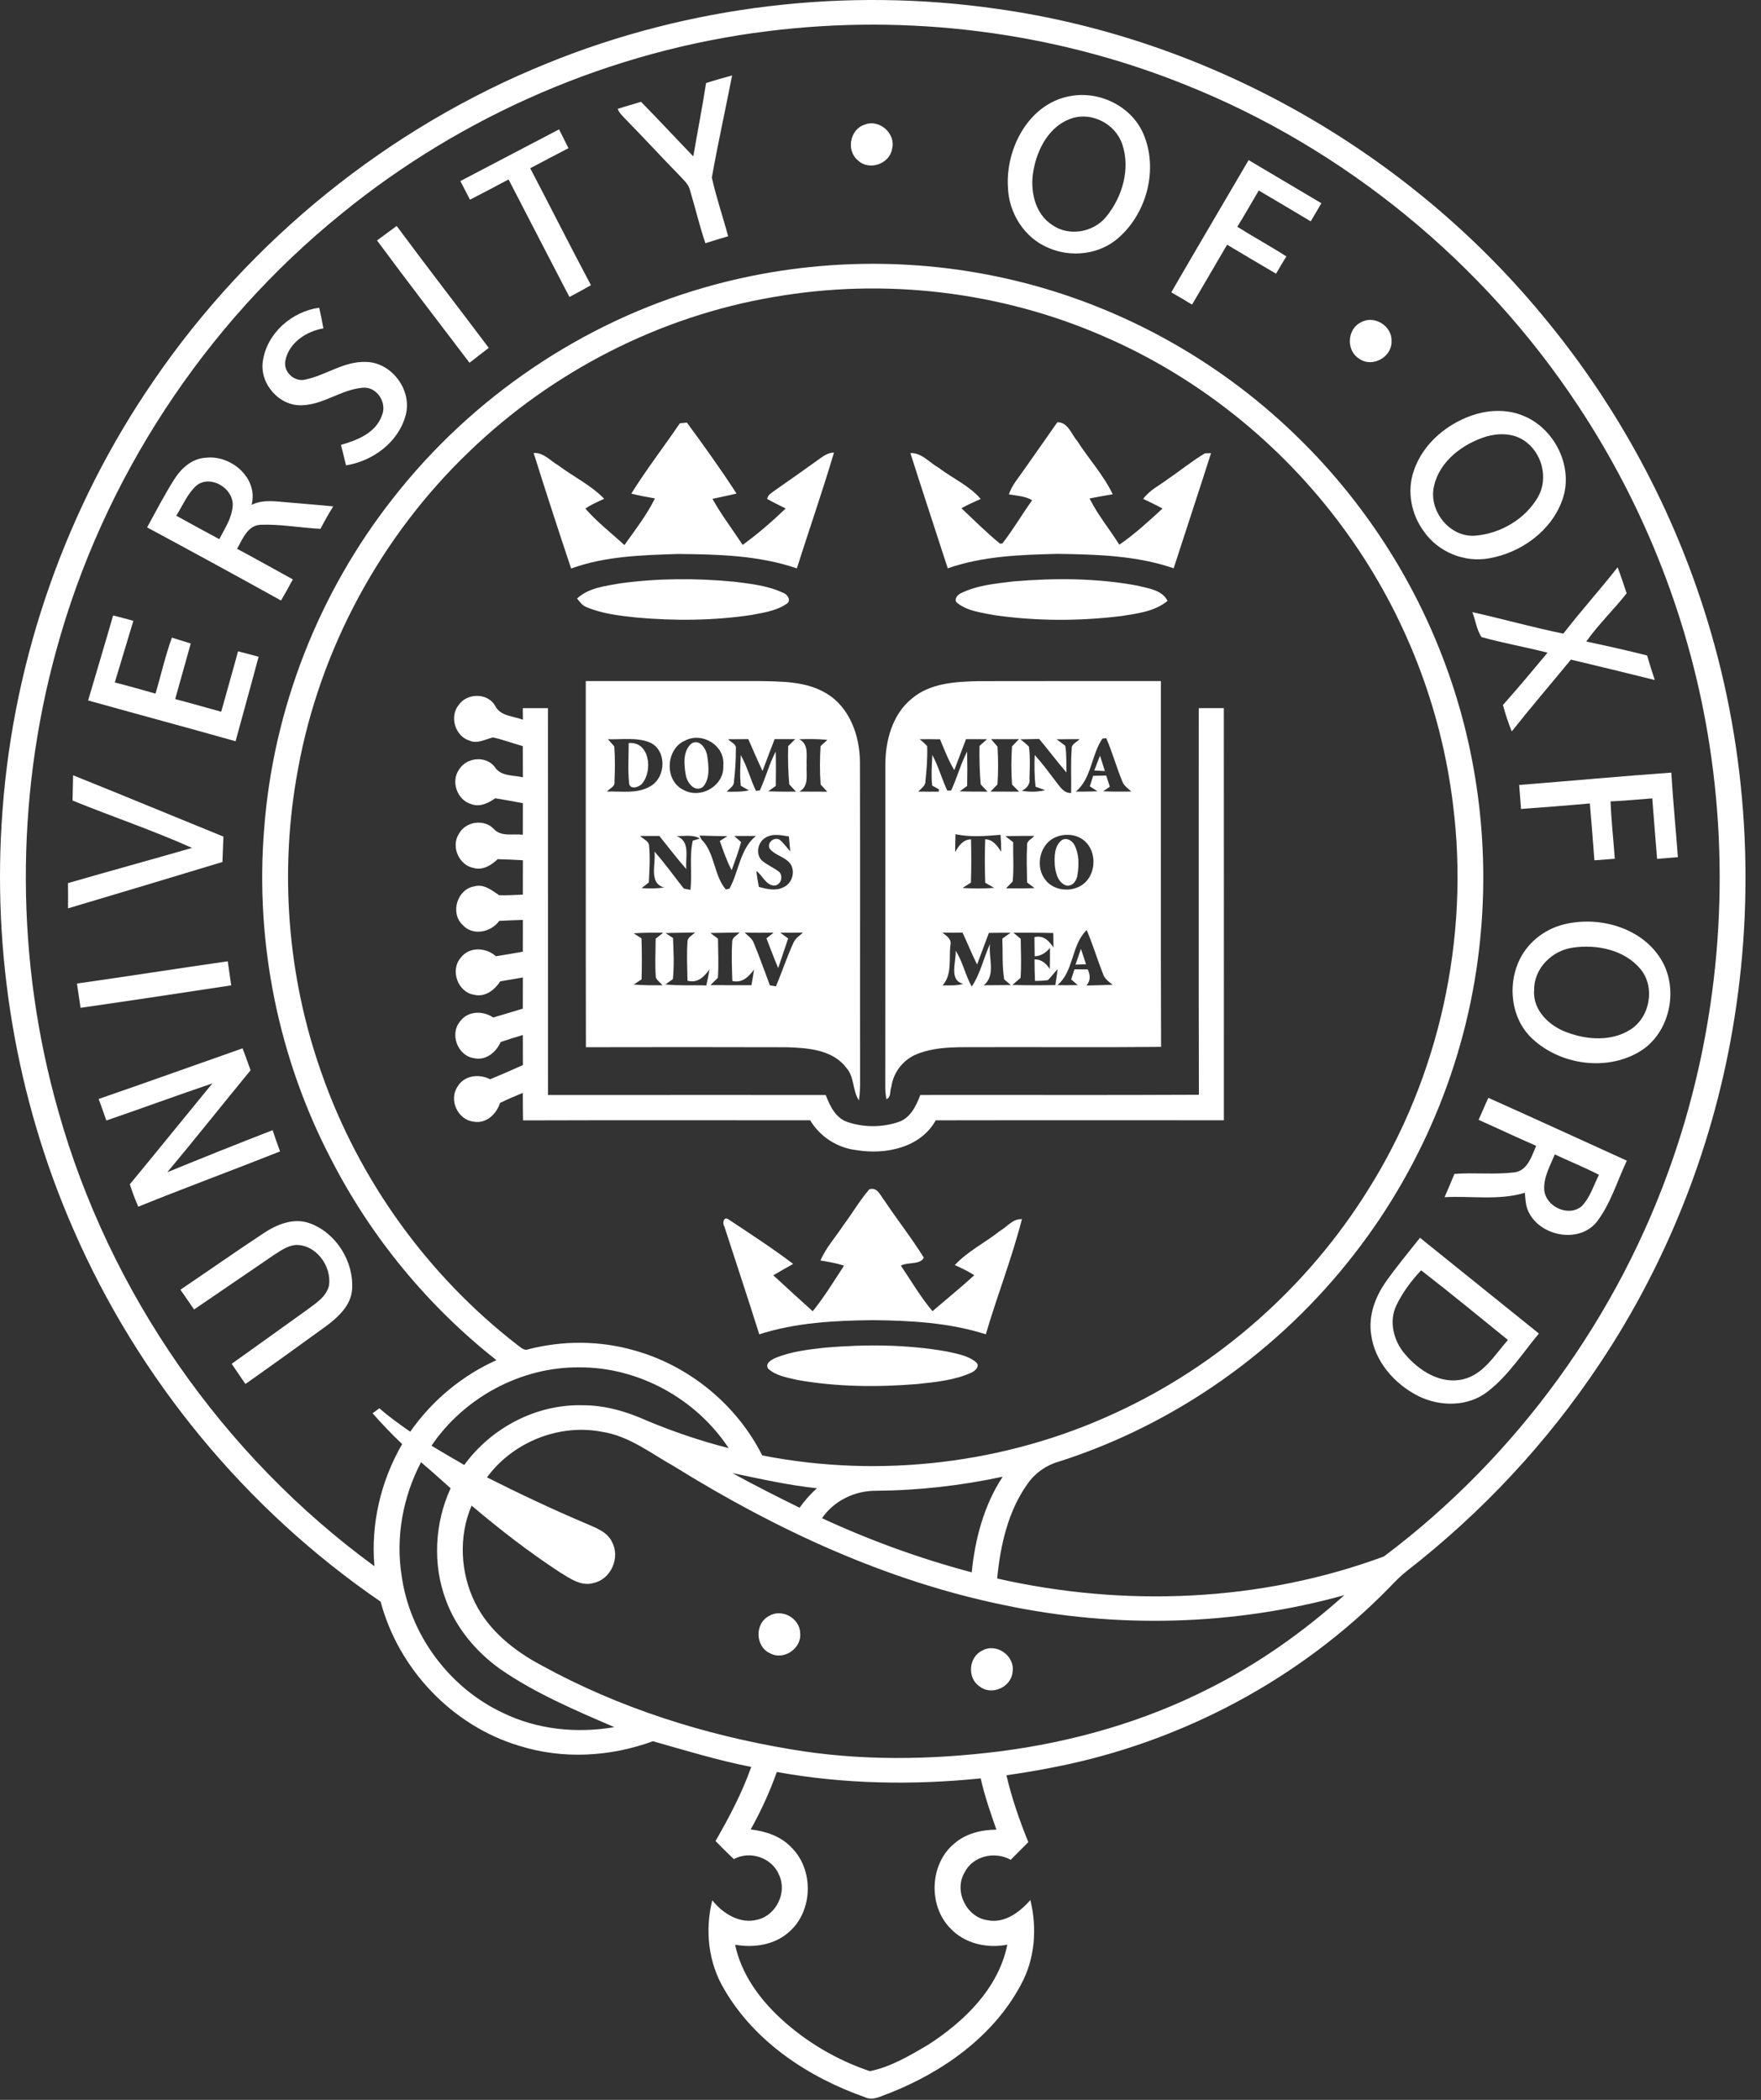 <svg xmlns="http://www.w3.org/2000/svg" width="52" height="62" viewBox="0 0 52 62" fill="none"><rect x="0" y="0" width="52" height="62" fill="#333333" stroke="none"/><path d="M16.174 1.863C20.358 0.162 24.988 -0.382 29.452 0.263C35.664 1.136 41.49 4.423 45.51 9.268C47.64 11.812 49.279 14.773 50.297 17.939C51.559 21.838 51.859 26.041 51.211 30.088C50.636 33.709 49.277 37.204 47.247 40.25C45.695 42.588 43.757 44.663 41.547 46.381C41.357 46.529 41.189 46.704 41.022 46.878C38.364 49.597 34.867 51.444 31.154 52.172C30.678 52.27 30.198 52.347 29.719 52.417C29.876 53.092 30.104 53.749 30.365 54.391C30.192 54.564 30.019 54.738 29.845 54.913C29.377 54.649 28.721 54.797 28.477 55.296C28.161 55.846 28.546 56.617 29.168 56.698C29.672 56.794 30.111 56.457 30.426 56.101C30.628 56.933 30.563 57.838 30.149 58.595C29.334 60.131 27.833 61.185 26.251 61.807C26.024 61.881 25.784 62.038 25.544 61.923C23.88 61.34 22.289 60.294 21.385 58.735C20.914 57.95 20.811 56.99 21.033 56.108C21.348 56.504 21.856 56.822 22.375 56.678C22.923 56.545 23.248 55.875 23.005 55.36C22.8 54.85 22.147 54.632 21.671 54.891C21.484 54.72 21.306 54.539 21.128 54.358C21.533 53.657 21.912 52.937 22.183 52.171C21.201 51.978 20.242 51.684 19.281 51.412C18.019 51.873 16.614 51.953 15.327 51.545C13.357 50.956 11.77 49.286 11.239 47.29C7.276 44.578 4.093 40.727 2.17 36.306C0.473 32.434 -0.247 28.139 0.075 23.92C0.408 19.4 1.966 14.981 4.527 11.255C7.386 7.067 11.489 3.753 16.174 1.863ZM22.651 0.923C18.069 1.491 13.663 3.389 10.079 6.315C6.038 9.587 3.042 14.149 1.666 19.186C0.443 23.615 0.463 28.382 1.72 32.801C3.226 38.165 6.577 42.974 11.057 46.245C10.945 44.993 11.247 43.721 11.875 42.638C11.57 42.348 11.279 42.045 11.002 41.728C11.069 41.679 11.135 41.63 11.203 41.581C11.489 41.833 11.8 42.055 12.114 42.273C12.755 41.355 13.641 40.617 14.659 40.16C12.64 38.568 10.962 36.537 9.785 34.242C8.226 31.268 7.529 27.842 7.799 24.49C8.062 20.939 9.417 17.483 11.617 14.697C13.938 11.732 17.195 9.521 20.802 8.489C23.782 7.63 26.981 7.559 29.994 8.29C33.049 9.026 35.9 10.589 38.176 12.77C40.109 14.612 41.634 16.889 42.593 19.391C43.614 22.033 43.992 24.919 43.707 27.738C43.376 31.104 42.067 34.358 39.996 37.019C37.785 39.877 34.712 42.052 31.282 43.151C30.906 43.253 30.574 43.484 30.348 43.803C29.766 44.614 29.539 45.626 29.445 46.607C33.211 47.463 37.233 47.301 40.866 45.956C44.795 43.006 47.815 38.842 49.411 34.175C50.745 30.293 51.108 26.079 50.483 22.02C49.934 18.439 48.593 14.986 46.595 11.974C43.793 7.732 39.692 4.372 34.986 2.497C31.094 0.933 26.806 0.399 22.651 0.923ZM22.838 8.771C19.477 9.342 16.306 10.966 13.848 13.341C11.249 15.83 9.448 19.154 8.8 22.708C8.242 25.691 8.48 28.82 9.493 31.679C10.598 34.845 12.637 37.667 15.278 39.712C15.375 39.777 15.477 39.897 15.608 39.837C16.62 39.579 17.697 39.58 18.704 39.865C20.326 40.308 21.747 41.46 22.507 42.973C25.992 43.658 29.687 43.22 32.916 41.728C35.975 40.329 38.605 38.006 40.392 35.141C42.504 31.789 43.403 27.691 42.905 23.754C42.561 20.909 41.492 18.159 39.837 15.829C38.016 13.255 35.493 11.189 32.61 9.939C29.559 8.602 26.116 8.197 22.838 8.771ZM12.741 42.686C13.061 42.879 13.383 43.07 13.709 43.255C14.511 42.151 15.845 41.454 17.209 41.492C17.867 41.49 18.508 41.678 19.105 41.948C19.889 42.275 20.694 42.548 21.516 42.757C20.552 41.296 18.848 40.361 17.103 40.373C15.386 40.356 13.707 41.262 12.741 42.686ZM14.38 43.621C15.341 44.105 16.314 44.565 17.304 44.984C17.59 45.112 17.933 45.223 18.075 45.534C18.318 45.991 18.043 46.623 17.537 46.737C17.164 46.853 16.829 46.603 16.527 46.42C15.617 45.825 14.756 45.158 13.926 44.454C13.537 45.36 13.591 46.441 14.027 47.321C14.435 48.147 15.183 48.742 15.979 49.166C18.271 50.428 20.8 51.227 23.372 51.653C25.404 51.997 27.48 51.966 29.519 51.711C31.662 51.437 33.772 50.837 35.703 49.855C37.153 49.128 38.488 48.183 39.696 47.099C36.431 48.006 32.957 48.091 29.646 47.391C26.176 46.679 22.917 45.166 19.917 43.303C19.226 42.918 18.577 42.396 17.774 42.275C16.508 42.031 15.145 42.578 14.38 43.621ZM12.432 43.174C11.899 44.193 11.679 45.38 11.859 46.521C12.101 48.265 13.268 49.836 14.851 50.575C15.868 51.07 17.033 51.185 18.14 50.996C16.977 50.493 15.799 49.996 14.753 49.269C14.053 48.763 13.47 48.07 13.169 47.251C12.767 46.188 12.835 44.971 13.306 43.943C13.016 43.684 12.729 43.424 12.432 43.174ZM21.627 43.494C22.278 43.855 22.943 44.188 23.61 44.517C23.76 44.308 23.931 44.114 24.121 43.942C23.28 43.854 22.454 43.666 21.627 43.494ZM25.865 44.017C25.245 44.012 24.627 44.308 24.273 44.827C25.697 45.486 27.177 46.023 28.694 46.425C28.792 45.434 29.056 44.439 29.609 43.601C28.379 43.866 27.122 44.007 25.865 44.017ZM22.167 54.017C22.603 54.068 23.046 54.211 23.358 54.536C24.034 55.187 24.015 56.408 23.313 57.031C22.884 57.426 22.264 57.52 21.707 57.42C21.886 58.274 22.415 59.005 23.042 59.588C23.799 60.289 24.709 60.825 25.684 61.153C26.295 61.033 26.858 60.697 27.395 60.382C28.464 59.696 29.482 58.716 29.745 57.418C29.145 57.539 28.474 57.386 28.05 56.923C27.404 56.252 27.453 55.035 28.174 54.438C28.515 54.136 28.978 54.024 29.423 54.023C29.248 53.525 29.074 53.025 28.959 52.509C26.955 52.713 24.924 52.679 22.938 52.32C22.73 52.906 22.47 53.474 22.167 54.017Z" fill="white"></path><path d="M20.849 2.452C21.102 2.37 21.36 2.299 21.618 2.227C21.423 3.233 21.198 4.235 21.02 5.243C21.149 5.829 21.346 6.396 21.501 6.976C21.277 7.042 21.052 7.109 20.829 7.181C20.656 6.67 20.533 6.143 20.377 5.625C20.337 5.443 20.191 5.32 20.072 5.19C19.527 4.631 18.999 4.056 18.452 3.499C18.374 3.411 18.279 3.33 18.242 3.214C18.469 3.139 18.7 3.078 18.928 3.006C19.451 3.536 19.955 4.083 20.472 4.618C20.595 3.896 20.737 3.177 20.849 2.452Z" fill="white"></path><path d="M31.569 2.844C32.433 2.664 33.395 3.118 33.757 3.939C34.214 4.982 33.867 6.299 33.016 7.032C32.462 7.517 31.632 7.611 30.965 7.321C30.253 7.031 29.784 6.29 29.763 5.526C29.693 4.38 30.378 3.074 31.569 2.844ZM31.655 3.492C30.997 3.701 30.63 4.387 30.517 5.033C30.408 5.613 30.55 6.308 31.072 6.644C31.568 6.991 32.292 6.863 32.668 6.395C33.139 5.82 33.382 4.995 33.143 4.272C32.951 3.67 32.255 3.299 31.655 3.492Z" fill="white"></path><path d="M25.53 3.681C25.957 3.504 26.46 3.938 26.343 4.392C26.273 4.842 25.662 5.053 25.334 4.735C24.98 4.452 25.096 3.817 25.53 3.681Z" fill="white"></path><path d="M13.594 5.346C14.566 4.838 15.537 4.33 16.508 3.82C16.601 4.005 16.694 4.19 16.787 4.375C16.408 4.57 16.033 4.769 15.657 4.968C16.257 6.118 16.842 7.276 17.45 8.421C17.24 8.542 17.028 8.657 16.814 8.768C16.213 7.613 15.615 6.456 15.017 5.298C14.638 5.499 14.26 5.701 13.878 5.896C13.783 5.713 13.688 5.529 13.594 5.346Z" fill="white"></path><path d="M34.586 8.632C35.342 7.327 36.108 6.028 36.87 4.727C37.587 5.15 38.302 5.577 39.019 6.001C38.914 6.179 38.809 6.357 38.704 6.536C38.195 6.228 37.682 5.928 37.169 5.625C36.959 5.982 36.755 6.343 36.536 6.696C37.014 6.996 37.509 7.266 37.985 7.571C37.88 7.739 37.78 7.91 37.68 8.081C37.197 7.798 36.715 7.513 36.235 7.225C35.889 7.814 35.545 8.404 35.2 8.994C34.997 8.87 34.792 8.749 34.586 8.632Z" fill="white"></path><path d="M11.133 7.099C11.328 6.958 11.519 6.813 11.713 6.672C12.607 7.881 13.529 9.068 14.432 10.271C14.242 10.417 14.052 10.563 13.864 10.711C12.951 9.508 12.029 8.313 11.133 7.099Z" fill="white"></path><path d="M7.763 10.656C7.883 9.835 8.626 9.193 9.426 9.086C9.473 9.288 9.512 9.492 9.549 9.696C9.048 9.782 8.529 10.117 8.427 10.649C8.358 10.983 8.698 11.293 9.022 11.206C9.626 11.078 10.158 10.665 10.796 10.686C11.559 10.692 12.178 11.512 11.98 12.255C11.77 13.056 11.009 13.615 10.217 13.74C10.169 13.538 10.12 13.336 10.068 13.135C10.549 13 11.102 12.78 11.279 12.262C11.439 11.885 11.121 11.403 10.705 11.449C10.077 11.502 9.55 11.95 8.912 11.966C8.244 11.995 7.654 11.321 7.763 10.656Z" fill="white"></path><path d="M40.199 9.511C40.586 9.299 41.111 9.628 41.09 10.073C41.11 10.544 40.519 10.867 40.138 10.593C39.739 10.359 39.777 9.698 40.199 9.511Z" fill="white"></path><path d="M43.616 12.218C44.059 12.098 44.546 12.095 44.976 12.274C45.904 12.644 46.477 13.785 46.138 14.749C45.814 15.678 44.909 16.324 43.966 16.486C43.243 16.617 42.465 16.299 42.045 15.69C41.673 15.19 41.54 14.508 41.744 13.912C42.022 13.069 42.785 12.458 43.616 12.218ZM43.9 12.885C43.206 13.097 42.514 13.603 42.345 14.35C42.173 15.08 42.81 15.88 43.566 15.816C44.303 15.755 45.034 15.332 45.41 14.682C45.736 14.125 45.533 13.353 45 13.005C44.678 12.789 44.262 12.784 43.9 12.885Z" fill="white"></path><path d="M20.074 12.499C20.126 12.494 20.23 12.482 20.283 12.477C20.787 13.163 21.286 13.857 21.749 14.573C21.513 14.63 21.275 14.675 21.038 14.729C21.302 15.203 21.633 15.636 21.93 16.089C22.378 15.762 22.8 15.398 23.2 15.014C23.018 14.918 22.83 14.836 22.654 14.731C22.674 14.601 22.802 14.544 22.893 14.471C23.336 14.163 23.776 13.852 24.214 13.537C24.336 13.448 24.469 13.364 24.626 13.364C24.286 14.511 23.891 15.641 23.53 16.782C22.407 16.397 21.203 16.367 20.029 16.357C18.968 16.39 17.875 16.419 16.865 16.786C16.486 15.653 16.116 14.516 15.758 13.375C16.051 13.357 16.251 13.606 16.486 13.741C16.931 14.076 17.45 14.323 17.841 14.727C17.652 14.816 17.456 14.895 17.285 15.017C17.631 15.414 18.051 15.738 18.438 16.094C18.754 15.647 19.096 15.211 19.339 14.717C19.105 14.674 18.871 14.635 18.642 14.574C19.086 13.861 19.602 13.195 20.074 12.499Z" fill="white"></path><path d="M30.217 13.899C30.551 13.422 30.889 12.948 31.221 12.469C31.536 12.461 31.63 12.815 31.806 13.015C32.145 13.548 32.583 14.021 32.857 14.593C32.628 14.634 32.4 14.672 32.173 14.718C32.416 15.204 32.764 15.624 33.052 16.083C33.509 15.77 33.92 15.39 34.328 15.015C34.141 14.913 33.949 14.821 33.757 14.73C33.947 14.468 34.249 14.327 34.5 14.135C34.863 13.89 35.202 13.609 35.578 13.386C35.625 13.385 35.715 13.382 35.76 13.38C35.399 14.515 35.022 15.646 34.657 16.779C33.557 16.402 32.378 16.369 31.227 16.354C30.139 16.379 29.024 16.418 27.986 16.78C27.618 15.646 27.244 14.514 26.883 13.379C27.214 13.36 27.443 13.659 27.713 13.808C28.123 14.122 28.62 14.335 28.959 14.732C28.765 14.816 28.574 14.905 28.389 15.006C28.764 15.359 29.131 15.726 29.529 16.052L29.599 16.046C29.916 15.638 30.178 15.191 30.477 14.77C30.27 14.645 30.023 14.638 29.791 14.597C29.878 14.333 30.062 14.123 30.217 13.899Z" fill="white"></path><path d="M5.145 14.154C5.353 13.824 5.678 13.531 6.083 13.515C6.824 13.429 7.635 14.119 7.429 14.907C7.78 14.731 8.177 14.812 8.551 14.838C8.98 14.877 9.411 14.908 9.84 14.952C9.704 15.167 9.58 15.389 9.464 15.615C8.871 15.585 8.28 15.471 7.684 15.495C7.306 15.519 7.162 15.921 7.001 16.204C7.552 16.499 8.098 16.805 8.647 17.107C8.534 17.316 8.419 17.525 8.299 17.731C6.986 17.003 5.667 16.283 4.344 15.572C4.605 15.096 4.854 14.612 5.145 14.154ZM5.804 14.333C5.534 14.576 5.395 14.925 5.205 15.227C5.626 15.461 6.05 15.69 6.475 15.919C6.641 15.6 6.856 15.283 6.872 14.912C6.882 14.406 6.215 14.012 5.804 14.333Z" fill="white"></path><path d="M47.767 16.75C47.862 17.004 47.946 17.261 48.033 17.517C47.651 18.005 47.198 18.435 46.841 18.942C47.441 19.069 48.04 19.203 48.636 19.353C48.706 19.596 48.785 19.837 48.863 20.078C48.039 19.872 47.213 19.673 46.387 19.476C45.806 20.183 45.21 20.878 44.64 21.595C44.536 21.34 44.45 21.08 44.38 20.816C44.83 20.31 45.264 19.791 45.697 19.271C45.05 19.105 44.39 18.99 43.747 18.811C43.603 18.597 43.571 18.315 43.477 18.074C44.374 18.276 45.262 18.525 46.163 18.709C46.68 18.041 47.246 17.413 47.767 16.75Z" fill="white"></path><path d="M18.315 17.224C19.425 17.072 20.551 17.069 21.664 17.174C22.156 17.236 22.663 17.288 23.116 17.5C23.258 17.543 23.385 17.745 23.212 17.839C22.914 18.038 22.547 18.088 22.202 18.156C21.075 18.326 19.925 18.335 18.79 18.233C18.293 18.18 17.785 18.123 17.321 17.927C17.195 17.884 17.122 17.768 17.039 17.673C17.384 17.351 17.873 17.304 18.315 17.224Z" fill="white"></path><path d="M28.366 17.52C28.85 17.278 29.401 17.231 29.93 17.166C31.149 17.064 32.388 17.067 33.594 17.293C33.91 17.375 34.309 17.415 34.477 17.741C34.096 18.055 33.592 18.113 33.123 18.188C31.871 18.343 30.596 18.342 29.346 18.161C28.982 18.086 28.577 18.047 28.274 17.809C28.147 17.721 28.265 17.564 28.366 17.52Z" fill="white"></path><path d="M2.602 20.682C2.848 19.845 3.1 19.009 3.34 18.172C3.54 18.222 3.739 18.275 3.938 18.33C3.756 18.937 3.573 19.544 3.39 20.15C3.793 20.253 4.192 20.368 4.593 20.48C4.755 19.929 4.88 19.366 5.076 18.827C5.261 18.886 5.447 18.943 5.633 19C5.48 19.547 5.325 20.094 5.173 20.641C5.627 20.76 6.079 20.891 6.532 21.015C6.695 20.419 6.869 19.827 7.029 19.231C7.231 19.282 7.433 19.337 7.636 19.391C7.415 20.225 7.182 21.054 6.956 21.886C5.506 21.477 4.052 21.087 2.602 20.682Z" fill="white"></path><path d="M17.297 20.109C18.993 20.109 20.689 20.11 22.385 20.109C23.066 20.122 23.798 20.108 24.402 20.474C25.094 20.886 25.389 21.729 25.393 22.504C25.403 25.636 25.392 28.769 25.398 31.9C25.4 32.097 25.391 32.295 25.363 32.49C25.171 32.202 25.234 31.808 24.998 31.538C24.594 30.99 23.851 30.94 23.23 30.921C21.253 30.915 19.276 30.916 17.301 30.92C17.293 27.317 17.3 23.713 17.297 20.109ZM17.951 21.826C17.998 21.878 18.091 21.983 18.137 22.035C18.167 22.383 18.159 22.735 18.145 23.085C18.166 23.231 17.998 23.28 17.922 23.371C18.355 23.357 18.835 23.449 19.222 23.204C19.67 22.936 19.691 22.147 19.191 21.923C18.799 21.763 18.362 21.841 17.951 21.826ZM20.236 21.863C19.663 22.1 19.606 23.036 20.171 23.317C20.68 23.61 21.396 23.206 21.358 22.602C21.415 22.016 20.742 21.604 20.236 21.863ZM21.5 21.827C21.576 21.918 21.756 21.965 21.729 22.116C21.731 22.434 21.71 22.751 21.674 23.067C21.68 23.212 21.542 23.281 21.459 23.375C21.677 23.377 21.898 23.383 22.114 23.337C22.055 23.302 21.935 23.234 21.875 23.2C21.84 22.899 21.864 22.596 21.874 22.294C22.062 22.629 22.157 23.006 22.323 23.352C22.352 23.348 22.408 23.341 22.436 23.339C22.611 22.963 22.713 22.557 22.906 22.19C22.915 22.527 22.913 22.866 22.908 23.205C22.852 23.246 22.74 23.325 22.683 23.365C22.957 23.375 23.23 23.374 23.504 23.373C23.455 23.32 23.356 23.213 23.306 23.16C23.273 22.785 23.262 22.407 23.274 22.03C23.325 21.978 23.429 21.875 23.482 21.823C23.278 21.824 23.076 21.825 22.873 21.824C22.754 22.137 22.633 22.45 22.516 22.764C22.37 22.453 22.233 22.138 22.097 21.823C21.898 21.824 21.699 21.825 21.5 21.827ZM23.599 21.827C23.898 21.977 23.802 22.325 23.819 22.595C23.802 22.868 23.898 23.212 23.604 23.372C23.879 23.373 24.154 23.373 24.429 23.375C24.38 23.322 24.282 23.216 24.232 23.164C24.204 22.787 24.208 22.407 24.23 22.03C24.28 21.985 24.381 21.893 24.432 21.846C24.155 21.816 23.876 21.818 23.599 21.827ZM18.904 24.683C18.988 24.778 19.16 24.825 19.167 24.97C19.2 25.331 19.178 25.693 19.159 26.054C19.106 26.096 18.999 26.181 18.946 26.223C19.168 26.238 19.391 26.237 19.613 26.205C19.138 26.076 19.381 25.496 19.323 25.142C19.634 25.488 19.902 25.872 20.193 26.237C20.242 26.246 20.339 26.265 20.387 26.274C20.444 25.792 20.35 25.297 20.456 24.823L20.666 24.758C20.456 24.635 20.208 24.689 19.978 24.687C20.4 24.835 20.232 25.32 20.266 25.661C19.987 25.346 19.734 25.008 19.47 24.682C19.281 24.683 19.093 24.682 18.904 24.683ZM20.715 24.789C21.112 25.177 21.079 25.862 21.435 26.263L21.54 26.239C21.819 25.732 21.851 25.061 22.322 24.683C22.109 24.683 21.894 24.683 21.68 24.682C21.731 24.727 21.832 24.819 21.883 24.864C21.807 25.146 21.704 25.419 21.605 25.693C21.458 25.419 21.36 25.122 21.255 24.831C21.311 24.796 21.424 24.726 21.479 24.689C21.204 24.683 20.929 24.683 20.655 24.672C20.669 24.701 20.7 24.76 20.715 24.789ZM22.599 24.737C22.372 24.868 22.304 25.228 22.503 25.413C22.662 25.549 22.864 25.621 23.023 25.757C23.132 25.902 23.049 26.146 22.855 26.148C22.604 26.127 22.521 25.846 22.334 25.718C22.351 25.875 22.379 26.031 22.408 26.186C22.641 26.251 22.901 26.315 23.13 26.2C23.383 26.094 23.491 25.753 23.349 25.52C23.198 25.297 22.892 25.265 22.729 25.06C22.634 24.885 22.863 24.695 23.023 24.795C23.143 24.893 23.231 25.024 23.335 25.139C23.323 24.992 23.309 24.845 23.295 24.698C23.065 24.661 22.809 24.6 22.599 24.737ZM18.712 27.558C18.77 27.595 18.885 27.669 18.942 27.706C18.957 28.109 18.955 28.514 18.945 28.917C18.867 28.968 18.79 29.019 18.712 29.07C18.996 29.095 19.279 29.092 19.564 29.091C19.499 29.014 19.409 28.956 19.366 28.863C19.337 28.481 19.358 28.098 19.361 27.716C19.436 27.658 19.51 27.6 19.584 27.54C19.294 27.537 19.003 27.536 18.712 27.558ZM19.652 27.551C19.726 27.599 19.798 27.647 19.873 27.696C19.889 28.1 19.912 28.508 19.869 28.91C19.813 28.95 19.702 29.029 19.647 29.067C20.049 29.11 20.453 29.081 20.856 29.097C20.893 28.94 20.924 28.784 20.95 28.625C20.786 28.844 20.6 29.038 20.301 28.956C20.293 28.574 20.275 28.191 20.3 27.81C20.297 27.673 20.445 27.619 20.522 27.532C20.232 27.541 19.942 27.538 19.652 27.551ZM20.977 27.548C21.052 27.603 21.126 27.659 21.201 27.715C21.205 28.1 21.225 28.486 21.198 28.871C21.143 28.924 21.033 29.032 20.978 29.086C21.381 29.091 21.785 29.091 22.189 29.089C22.217 28.936 22.243 28.781 22.266 28.627C22.104 28.843 21.92 29.033 21.625 28.965C21.613 28.582 21.596 28.198 21.621 27.815C21.614 27.677 21.763 27.62 21.84 27.532C21.552 27.541 21.265 27.54 20.977 27.548ZM21.988 27.535C22.083 27.628 22.206 27.705 22.256 27.838C22.429 28.251 22.575 28.676 22.735 29.095C22.779 29.102 22.869 29.117 22.914 29.123C23.093 28.694 23.238 28.249 23.434 27.827C23.489 27.7 23.614 27.627 23.711 27.535C23.487 27.541 23.264 27.54 23.041 27.539C23.099 27.582 23.214 27.665 23.273 27.708C23.174 27.999 23.077 28.291 22.979 28.583C22.855 28.294 22.746 27.999 22.633 27.706C22.686 27.664 22.791 27.58 22.844 27.538C22.558 27.54 22.272 27.543 21.988 27.535Z" fill="white"></path><path d="M26.923 20.628C27.465 20.168 28.21 20.127 28.886 20.112C30.684 20.107 32.482 20.111 34.28 20.11C34.283 23.71 34.273 27.311 34.285 30.91C32.547 30.929 30.809 30.913 29.071 30.918C28.403 30.928 27.703 30.869 27.069 31.126C26.671 31.285 26.376 31.665 26.32 32.093C26.27 32.208 26.319 32.4 26.175 32.454C26.151 32.333 26.14 32.211 26.141 32.088C26.146 28.926 26.14 25.764 26.143 22.602C26.14 21.881 26.345 21.098 26.923 20.628ZM27.155 21.826C27.235 21.888 27.309 21.956 27.378 22.031C27.391 22.376 27.363 22.72 27.327 23.062C27.334 23.206 27.198 23.278 27.116 23.374C27.318 23.373 27.518 23.373 27.72 23.375L27.725 23.306C27.675 23.279 27.575 23.222 27.525 23.194C27.494 22.894 27.516 22.591 27.53 22.291C27.712 22.627 27.809 23 27.973 23.344C28.001 23.344 28.058 23.342 28.086 23.341C28.261 22.965 28.367 22.559 28.558 22.19C28.566 22.528 28.566 22.867 28.559 23.206C28.504 23.246 28.393 23.326 28.338 23.366C28.612 23.374 28.886 23.374 29.16 23.373C29.11 23.32 29.009 23.213 28.959 23.16C28.925 22.783 28.917 22.402 28.924 22.024C28.979 21.974 29.09 21.875 29.146 21.826C28.939 21.825 28.733 21.825 28.525 21.824C28.409 22.128 28.294 22.434 28.179 22.739C28.007 22.451 27.885 22.138 27.758 21.828C27.556 21.824 27.356 21.825 27.155 21.826ZM29.266 21.825C29.313 21.88 29.408 21.99 29.455 22.046C29.478 22.416 29.479 22.79 29.454 23.161C29.403 23.213 29.3 23.319 29.25 23.372C29.53 23.373 29.811 23.372 30.093 23.374C30.041 23.322 29.937 23.218 29.885 23.166C29.857 22.791 29.859 22.413 29.883 22.038C29.935 21.984 30.038 21.878 30.089 21.824C29.815 21.824 29.54 21.824 29.266 21.825ZM30.129 21.83C30.221 21.894 30.305 21.966 30.383 22.047C30.424 22.356 30.408 22.67 30.399 22.981C30.423 23.155 30.323 23.279 30.17 23.348C30.399 23.388 30.635 23.386 30.862 23.331C30.791 23.305 30.65 23.254 30.578 23.228C30.544 22.917 30.54 22.604 30.554 22.292C30.771 22.531 30.964 22.793 31.16 23.051C31.287 23.208 31.397 23.421 31.629 23.415C31.639 22.981 31.613 22.546 31.646 22.112C31.634 21.964 31.798 21.916 31.879 21.825C31.651 21.824 31.424 21.825 31.198 21.829C31.286 21.89 31.372 21.954 31.456 22.02C31.5 22.28 31.483 22.547 31.491 22.809C31.214 22.486 30.958 22.144 30.684 21.818C30.498 21.823 30.314 21.826 30.129 21.83ZM31.767 23.373C31.981 23.374 32.195 23.371 32.408 23.364C32.352 23.328 32.239 23.254 32.181 23.217C32.214 23.114 32.247 23.01 32.279 22.907C32.407 22.904 32.535 22.902 32.664 22.899C32.7 23.009 32.735 23.117 32.772 23.228C32.723 23.262 32.624 23.33 32.574 23.364C32.85 23.376 33.127 23.374 33.404 23.371C33.31 23.276 33.184 23.203 33.14 23.07C32.965 22.652 32.848 22.212 32.666 21.796L32.554 21.806C32.223 22.288 32.236 22.983 31.767 23.373ZM28.214 24.631C28.209 24.807 28.205 24.983 28.204 25.16C28.31 24.969 28.436 24.79 28.673 24.782C28.684 25.207 28.684 25.634 28.67 26.06C28.608 26.099 28.484 26.178 28.422 26.218C28.733 26.239 29.046 26.239 29.358 26.216C29.292 26.177 29.159 26.101 29.092 26.063C29.078 25.635 29.077 25.207 29.091 24.78C29.324 24.785 29.446 24.976 29.564 25.149C29.565 24.983 29.558 24.816 29.545 24.649C29.104 24.686 28.651 24.724 28.214 24.631ZM29.689 24.689C29.765 24.748 29.841 24.808 29.918 24.867C29.911 25.254 29.942 25.642 29.903 26.028C29.854 26.078 29.756 26.178 29.707 26.228C29.987 26.233 30.267 26.235 30.547 26.221C30.493 26.18 30.384 26.096 30.329 26.055C30.323 25.69 30.308 25.325 30.329 24.962C30.313 24.821 30.469 24.771 30.542 24.681C30.257 24.682 29.973 24.68 29.689 24.689ZM31.094 24.757C30.679 24.995 30.574 25.622 30.877 25.99C31.152 26.332 31.714 26.356 32.035 26.065C32.37 25.753 32.378 25.143 32.033 24.835C31.78 24.609 31.383 24.596 31.094 24.757ZM27.829 27.537C27.951 27.636 28.114 27.73 28.062 27.917C28.019 28.311 28.119 28.776 27.833 29.096C28.038 29.091 28.247 29.11 28.446 29.049C28.004 28.949 28.245 28.385 28.218 28.069C28.431 28.396 28.502 28.791 28.694 29.13C28.951 28.749 29.043 28.287 29.234 27.872C29.181 28.273 29.418 28.802 29.046 29.091C29.315 29.091 29.582 29.089 29.849 29.085C29.8 29.043 29.702 28.959 29.653 28.918C29.587 28.521 29.614 28.114 29.598 27.713C29.679 27.655 29.76 27.597 29.842 27.54C29.627 27.54 29.413 27.541 29.2 27.546C29.086 27.857 28.966 28.166 28.852 28.477C28.696 28.169 28.569 27.849 28.423 27.536C28.225 27.54 28.027 27.54 27.829 27.537ZM29.924 27.539C29.978 27.585 30.085 27.674 30.14 27.719C30.144 28.104 30.165 28.489 30.135 28.873C30.075 28.925 29.955 29.029 29.895 29.082C30.317 29.094 30.739 29.093 31.162 29.086C31.188 28.929 31.211 28.771 31.231 28.615C31.131 28.719 31.045 28.835 30.945 28.939C30.818 28.956 30.69 28.964 30.562 28.963C30.552 28.752 30.548 28.539 30.548 28.327C30.754 28.322 30.894 28.451 30.999 28.611C31.005 28.402 31.008 28.194 31.004 27.986C30.887 28.128 30.743 28.229 30.553 28.235C30.548 28.046 30.547 27.857 30.546 27.669C30.807 27.608 30.977 27.774 31.108 27.978C31.106 27.834 31.104 27.691 31.103 27.549C30.709 27.536 30.317 27.541 29.924 27.539ZM31.223 29.088C31.423 29.09 31.624 29.09 31.825 29.087C31.76 29.029 31.696 28.974 31.631 28.919C31.663 28.818 31.695 28.719 31.727 28.62C31.857 28.621 31.989 28.622 32.12 28.623C32.197 28.788 32.208 28.956 32.081 29.099C32.338 29.091 32.596 29.088 32.854 29.078C32.745 28.985 32.613 28.904 32.572 28.757C32.401 28.329 32.27 27.886 32.089 27.461C31.631 27.894 31.718 28.674 31.223 29.088Z" fill="white"></path><path d="M13.542 20.818C13.786 20.46 14.388 20.449 14.615 20.83C14.767 21.149 15.154 21.141 15.441 21.25C15.44 21.165 15.439 20.995 15.438 20.91C15.685 20.909 15.933 20.909 16.18 20.909C16.183 24.716 16.18 28.524 16.182 32.332C18.916 32.329 21.649 32.332 24.382 32.331C24.507 32.652 24.669 33.008 25.021 33.127C25.501 33.292 26.043 33.292 26.523 33.131C26.881 33.017 27.051 32.657 27.176 32.331C29.918 32.326 32.66 32.339 35.402 32.324C35.392 28.519 35.4 24.714 35.398 20.909C35.645 20.909 35.892 20.909 36.138 20.908C36.141 24.964 36.139 29.021 36.139 33.077C33.303 33.079 30.468 33.073 27.632 33.079C27.173 33.896 26.146 34.099 25.291 33.959C24.729 33.895 24.216 33.566 23.923 33.078C21.097 33.077 18.271 33.072 15.445 33.081C15.438 32.81 15.439 32.539 15.439 32.268C15.212 32.361 14.986 32.458 14.766 32.565C14.66 32.897 14.354 33.187 13.986 33.118C13.52 33.069 13.243 32.474 13.511 32.084C13.707 31.748 14.15 31.699 14.473 31.867C14.797 31.731 15.121 31.593 15.441 31.447C15.439 31.151 15.439 30.855 15.439 30.559C15.22 30.626 15.001 30.693 14.785 30.766C14.65 31.068 14.346 31.324 13.998 31.244C13.512 31.178 13.268 30.523 13.591 30.152C13.818 29.842 14.265 29.838 14.563 30.043C14.856 29.959 15.146 29.869 15.438 29.781C15.44 29.474 15.439 29.168 15.44 28.861C15.217 28.898 14.994 28.935 14.771 28.975C14.606 29.23 14.324 29.451 14.003 29.372C13.516 29.301 13.282 28.642 13.609 28.274C13.862 27.942 14.353 27.974 14.644 28.234C14.91 28.193 15.175 28.146 15.439 28.1C15.439 27.788 15.439 27.474 15.44 27.162C15.207 27.17 14.974 27.178 14.741 27.19C14.494 27.534 13.954 27.642 13.655 27.304C13.287 26.95 13.504 26.252 14.006 26.171C14.287 26.09 14.52 26.288 14.739 26.432C14.972 26.442 15.206 26.422 15.439 26.414C15.439 26.075 15.439 25.738 15.441 25.4C15.193 25.386 14.944 25.374 14.695 25.368C14.509 25.545 14.264 25.702 13.995 25.63C13.558 25.556 13.308 25 13.549 24.623C13.743 24.257 14.289 24.169 14.578 24.473C14.796 24.718 15.151 24.608 15.439 24.648C15.439 24.336 15.439 24.025 15.44 23.715C15.167 23.664 14.896 23.612 14.622 23.57C14.418 23.717 14.162 23.838 13.911 23.741C13.501 23.623 13.307 23.078 13.552 22.727C13.767 22.363 14.343 22.301 14.607 22.642C14.787 22.93 15.152 22.882 15.44 22.951C15.439 22.645 15.439 22.338 15.438 22.031C15.145 21.949 14.858 21.84 14.561 21.773C14.332 21.823 14.101 21.974 13.862 21.867C13.442 21.737 13.265 21.163 13.542 20.818Z" fill="white"></path><path d="M18.564 21.94C19.183 21.881 19.282 22.761 18.962 23.134C18.877 23.244 18.608 23.328 18.577 23.135C18.535 22.738 18.565 22.338 18.564 21.94Z" fill="white"></path><path d="M20.425 21.949C20.664 21.812 20.854 22.111 20.883 22.317C20.927 22.617 20.976 23.003 20.749 23.242C20.502 23.402 20.283 23.1 20.249 22.878C20.196 22.573 20.158 22.166 20.425 21.949Z" fill="white"></path><path d="M32.312 22.75C32.367 22.603 32.424 22.458 32.482 22.312C32.529 22.463 32.577 22.615 32.625 22.767C32.521 22.761 32.416 22.756 32.312 22.75Z" fill="white"></path><path d="M44.859 23.177C46.357 23.059 47.852 22.92 49.352 22.812C49.401 23.645 49.484 24.476 49.546 25.308C49.34 25.326 49.136 25.342 48.932 25.359C48.884 24.764 48.834 24.169 48.789 23.573C48.379 23.603 47.969 23.645 47.558 23.662C47.578 24.228 47.643 24.791 47.683 25.356C47.481 25.371 47.281 25.388 47.081 25.402C47.04 24.842 46.992 24.282 46.946 23.722C46.269 23.784 45.592 23.836 44.914 23.886C44.896 23.649 44.878 23.413 44.859 23.177Z" fill="white"></path><path d="M2.159 22.891C3.641 23.487 5.118 24.099 6.598 24.702C6.59 24.951 6.579 25.201 6.568 25.451C5.05 25.912 3.53 26.367 2.009 26.82C2.01 26.571 2.011 26.323 2.008 26.075C3.227 25.721 4.451 25.388 5.67 25.035C4.516 24.518 3.314 24.113 2.142 23.637C2.147 23.389 2.153 23.139 2.159 22.891Z" fill="white"></path><path d="M31.358 24.803C31.5 24.721 31.664 24.822 31.73 24.955C31.866 25.221 31.863 25.539 31.817 25.829C31.798 25.989 31.691 26.157 31.512 26.152C31.248 26.089 31.17 25.787 31.147 25.551C31.131 25.294 31.131 24.972 31.358 24.803Z" fill="white"></path><path d="M46.156 27.3C47.253 27.013 48.624 27.422 49.142 28.499C49.534 29.34 49.277 30.453 48.512 30.988C47.496 31.673 46.001 31.456 45.16 30.583C44.634 30.019 44.533 29.138 44.825 28.437C45.057 27.873 45.572 27.448 46.156 27.3ZM46.452 27.979C45.837 28.06 45.292 28.589 45.301 29.233C45.253 29.837 45.763 30.306 46.288 30.488C46.876 30.705 47.583 30.751 48.132 30.407C48.72 30.048 48.888 29.148 48.441 28.613C47.968 28.043 47.154 27.878 46.452 27.979Z" fill="white"></path><path d="M31.758 28.482C31.81 28.326 31.864 28.171 31.919 28.016C31.968 28.167 32.018 28.319 32.069 28.471C31.991 28.474 31.836 28.48 31.758 28.482Z" fill="white"></path><path d="M2.273 29.04C3.759 28.829 5.241 28.596 6.725 28.383C6.759 28.62 6.793 28.857 6.827 29.094C5.345 29.319 3.862 29.544 2.378 29.757C2.343 29.518 2.308 29.278 2.273 29.04Z" fill="white"></path><path d="M2.914 32.448C4.333 31.959 5.746 31.45 7.163 30.953C7.244 31.168 7.322 31.384 7.399 31.601C6.576 32.602 5.771 33.618 4.94 34.612C5.971 34.189 7.009 33.773 8.05 33.37C8.119 33.581 8.194 33.789 8.269 33.997C6.877 34.55 5.471 35.067 4.082 35.629C3.988 35.413 3.906 35.192 3.833 34.968C4.651 33.979 5.457 32.98 6.271 31.988C5.224 32.344 4.186 32.725 3.141 33.084C3.065 32.872 2.988 32.66 2.914 32.448Z" fill="white"></path><path d="M43.948 32.414C45.314 33.026 46.675 33.65 48.038 34.27C47.753 34.877 47.56 35.54 47.15 36.078C46.62 36.734 45.453 36.5 45.123 35.753C45.047 35.584 45.044 35.398 45.027 35.217C44.261 35.452 43.444 35.305 42.656 35.348C42.755 35.12 42.855 34.892 42.947 34.661C43.535 34.616 44.127 34.687 44.713 34.616C45.105 34.571 45.227 34.141 45.361 33.832C44.79 33.584 44.229 33.317 43.661 33.065C43.757 32.849 43.852 32.631 43.948 32.414ZM45.599 35.12C45.63 35.623 46.309 35.943 46.699 35.62C46.954 35.364 47.054 35.003 47.215 34.687C46.788 34.468 46.344 34.287 45.91 34.086C45.777 34.418 45.58 34.749 45.599 35.12Z" fill="white"></path><path d="M24.913 36.164C25.171 35.819 25.389 35.441 25.67 35.115C25.91 35.04 25.995 35.3 26.116 35.448C26.494 36.016 26.919 36.553 27.279 37.133C27.171 37.355 26.806 37.254 26.602 37.37C26.908 37.821 27.182 38.298 27.536 38.714C27.947 38.36 28.369 38.02 28.768 37.653C28.588 37.533 28.39 37.443 28.195 37.352C28.576 36.941 29.093 36.691 29.528 36.344C29.738 36.225 29.915 35.976 30.176 35.997C29.882 37.146 29.443 38.258 29.11 39.397C28.032 39.052 26.892 38.991 25.77 38.979C24.644 38.991 23.5 39.05 22.42 39.397C22.087 38.334 21.732 37.276 21.39 36.215C21.319 36.113 21.375 35.891 21.524 36.012C22.164 36.435 22.808 36.856 23.421 37.318C23.226 37.431 23.028 37.538 22.834 37.654C23.219 38.013 23.61 38.364 23.999 38.717C24.34 38.291 24.627 37.825 24.923 37.37C24.696 37.296 24.46 37.255 24.226 37.218C24.395 36.83 24.683 36.515 24.913 36.164Z" fill="white"></path><path d="M7.761 36.427C8.166 36.155 8.672 35.94 9.158 36.123C9.926 36.407 10.453 37.25 10.397 38.07C10.364 38.553 9.976 38.898 9.615 39.166C8.829 39.737 8.041 40.304 7.247 40.864C7.113 40.664 6.977 40.466 6.841 40.268C7.58 39.744 8.314 39.212 9.052 38.685C9.31 38.487 9.636 38.298 9.715 37.956C9.8 37.38 9.322 36.732 8.718 36.76C8.487 36.786 8.292 36.925 8.101 37.046C7.312 37.587 6.521 38.126 5.731 38.664C5.597 38.47 5.462 38.274 5.328 38.08C6.14 37.531 6.943 36.968 7.761 36.427Z" fill="white"></path><path d="M40.91 37.864C41.23 37.409 41.585 36.981 41.93 36.547C43.099 37.491 44.273 38.43 45.442 39.374C44.956 39.956 44.54 40.614 43.936 41.082C43.354 41.544 42.512 41.54 41.868 41.213C41.175 40.86 40.593 40.198 40.488 39.404C40.404 38.856 40.602 38.309 40.91 37.864ZM41.232 38.544C41.007 39.015 41.15 39.588 41.479 39.972C41.891 40.465 42.524 40.877 43.19 40.728C43.803 40.59 44.138 40.004 44.527 39.564C43.676 38.873 42.829 38.178 41.964 37.507C41.674 37.814 41.417 38.161 41.232 38.544Z" fill="white"></path><path d="M24.368 39.79C25.559 39.69 26.769 39.695 27.949 39.902C28.245 39.97 28.57 40.016 28.813 40.215C28.957 40.326 28.795 40.482 28.682 40.529C28.184 40.756 27.631 40.806 27.094 40.865C25.916 40.961 24.72 40.953 23.553 40.746C23.253 40.675 22.918 40.627 22.681 40.41C22.589 40.253 22.773 40.152 22.89 40.099C23.358 39.903 23.868 39.846 24.368 39.79Z" fill="white"></path><path d="M22.709 47.714C23.082 47.483 23.615 47.776 23.628 48.215C23.678 48.674 23.137 49.04 22.736 48.813C22.299 48.62 22.283 47.928 22.709 47.714Z" fill="white"></path><path d="M29.006 48.735C29.417 48.5 29.972 48.887 29.901 49.356C29.871 49.816 29.277 50.08 28.921 49.79C28.552 49.542 28.604 48.919 29.006 48.735Z" fill="white"></path></svg>